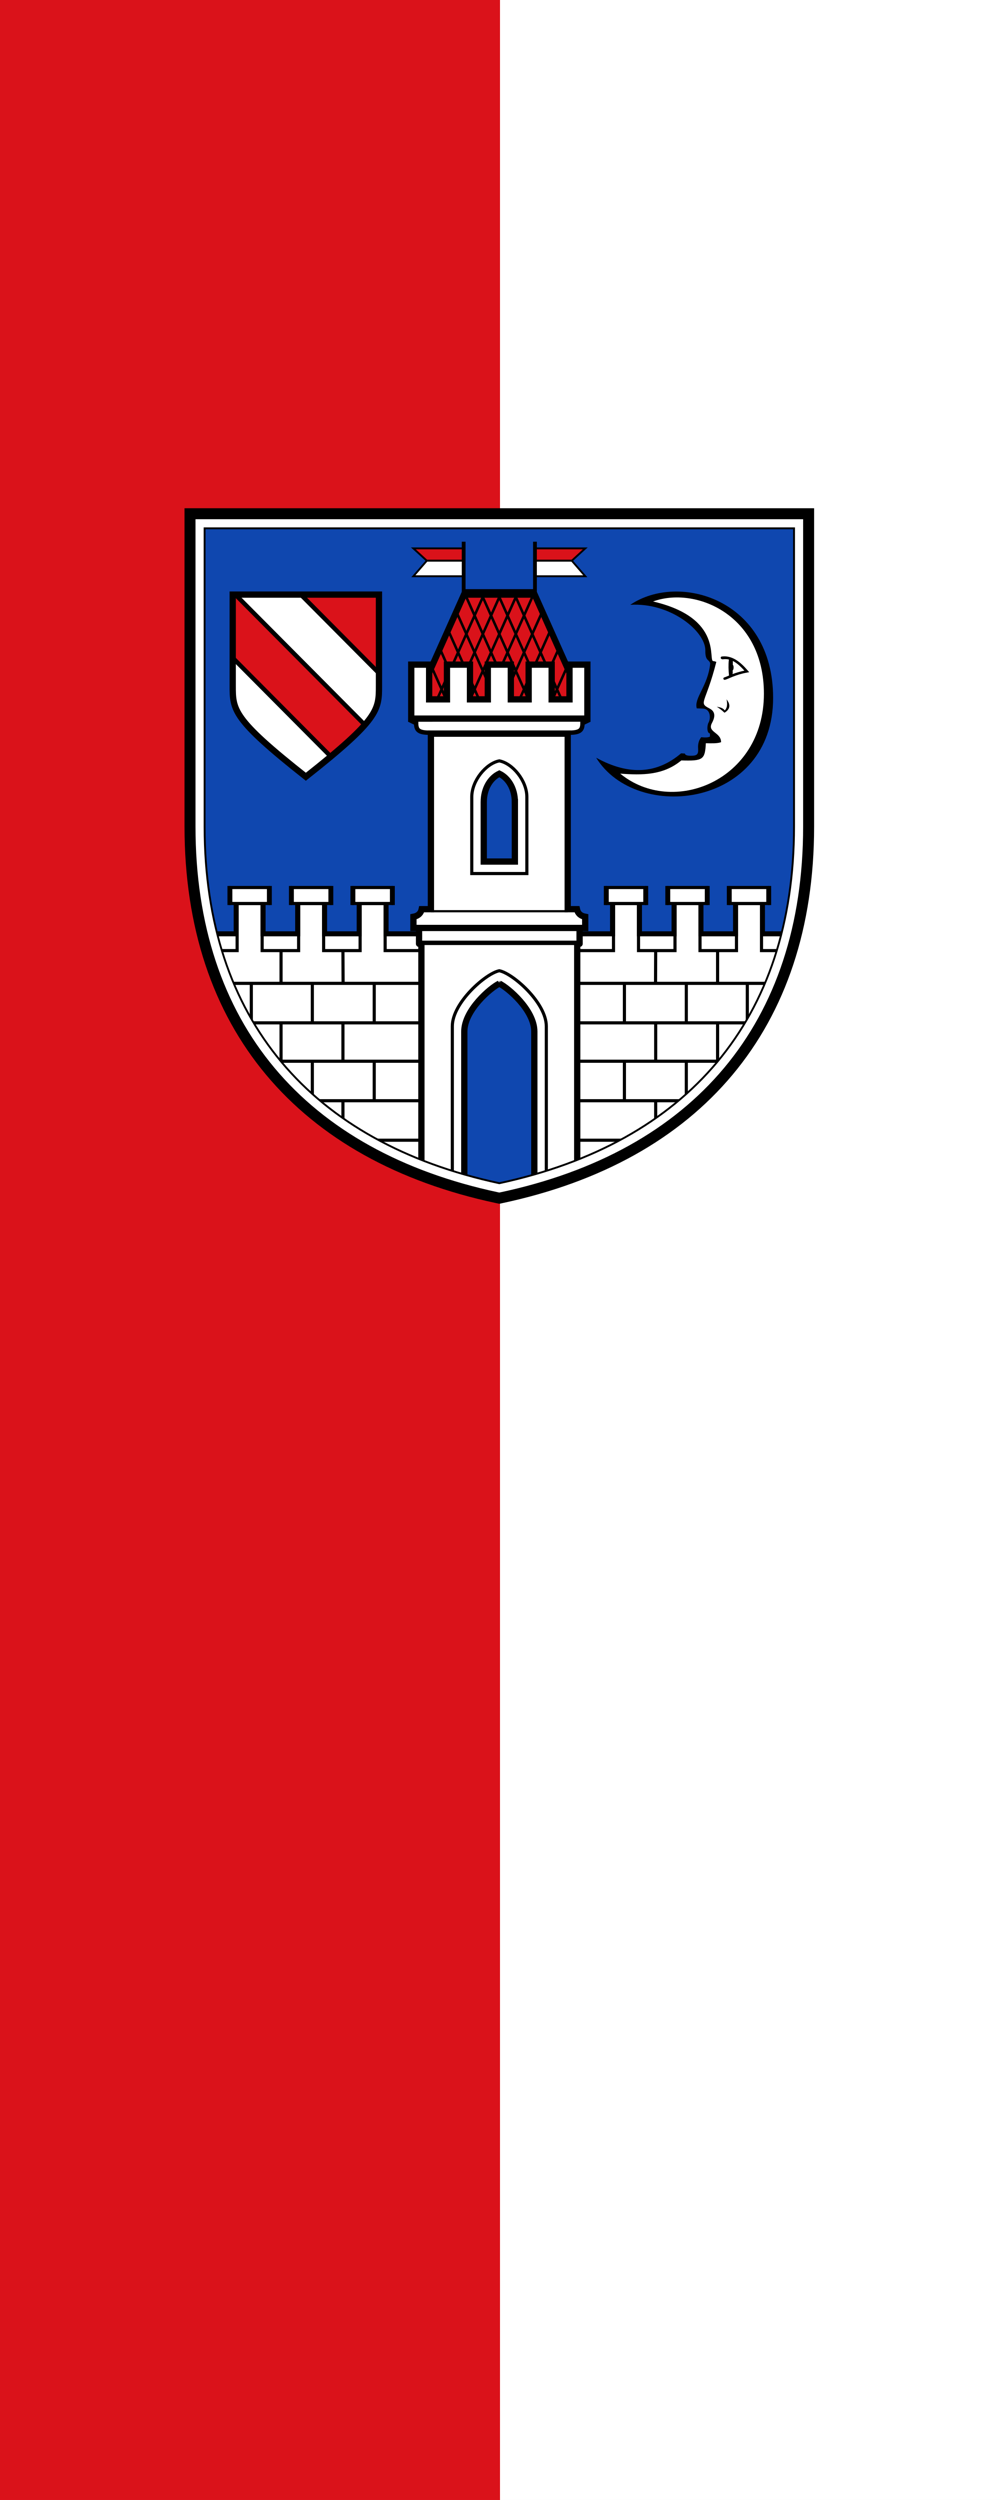 <?xml version="1.0" encoding="UTF-8" standalone="no"?>
<svg
   inkscape:version="1.1.1 (3bf5ae0d25, 2021-09-20)"
   sodipodi:docname="Banner Glauchau.svg"
   id="svg2130"
   version="1.1"
   viewBox="0 0 200 500"
   height="500"
   width="200"
   xmlns:inkscape="http://www.inkscape.org/namespaces/inkscape"
   xmlns:sodipodi="http://sodipodi.sourceforge.net/DTD/sodipodi-0.dtd"
   xmlns:xlink="http://www.w3.org/1999/xlink"
   xmlns="http://www.w3.org/2000/svg"
   xmlns:svg="http://www.w3.org/2000/svg">
  <rect x="0" y="0" width="200" height="500" fill="#333333" stroke="none"/>
  <defs
     id="defs2124" />
  <sodipodi:namedview
     inkscape:pagecheckerboard="false"
     fit-margin-bottom="0"
     fit-margin-right="0"
     fit-margin-left="0"
     fit-margin-top="0"
     lock-margins="true"
     units="px"
     inkscape:snap-smooth-nodes="true"
     inkscape:snap-object-midpoints="true"
     inkscape:window-maximized="1"
     inkscape:window-y="-11"
     inkscape:window-x="-11"
     inkscape:window-height="1506"
     inkscape:window-width="2560"
     showgrid="false"
     inkscape:document-rotation="0"
     inkscape:current-layer="layer1"
     inkscape:document-units="px"
     inkscape:cy="250"
     inkscape:cx="100"
     inkscape:zoom="1.5"
     inkscape:pageshadow="2"
     inkscape:pageopacity="0"
     borderopacity="1.0"
     bordercolor="#666666"
     pagecolor="#333333"
     id="base"
     showguides="true"
     inkscape:guide-bbox="true"
     inkscape:snap-intersection-paths="true"
     inkscape:object-paths="true"
     inkscape:snap-grids="false"
     inkscape:snap-global="true"
     inkscape:lockguides="false"
     guidecolor="#00ffff"
     guideopacity="0.498"
     inkscape:snap-midpoints="true"
     inkscape:snap-to-guides="true" />
  <g
     id="layer1"
     inkscape:groupmode="layer"
     inkscape:label="glauchau"
     transform="translate(-401.331,-40.378)">
    <g
       id="g50947"
       inkscape:label="banner">
      <g
         id="g50816"
         inkscape:label="banner-0"
         transform="translate(596,-56.667)">
        <rect
           style="opacity:1;fill:#ffffff;stroke:none;stroke-width:2.5;stroke-linecap:butt;stroke-linejoin:miter;stroke-miterlimit:4;stroke-dasharray:none"
           id="rect50722"
           width="200"
           height="500"
           x="-194.669"
           y="97.044"
           inkscape:label="banner-w" />
        <rect
           style="opacity:1;fill:#da121a;stroke:none;stroke-width:2.5;stroke-linecap:butt;stroke-linejoin:miter;stroke-miterlimit:4;stroke-dasharray:none"
           id="rect50746"
           width="100"
           height="500"
           x="-194.669"
           y="97.044"
           inkscape:label="banner-r" />
      </g>
      <g
         id="g49906"
         inkscape:label="coa"
         transform="matrix(0.251,0,0,0.251,426.689,135.573)">
        <path
           style="display:inline;opacity:1;fill:#0f47af;stroke:#000000;stroke-width:8;stroke-linejoin:miter;stroke-miterlimit:4;stroke-dasharray:none"
           d="M 49.998,29.711 V 279.334 c 0,159.108 89.264,262.946 245.168,296.158 l 1.668,0.355 1.668,-0.355 C 454.406,542.28 543.668,438.442 543.668,279.334 V 29.711 Z"
           id="path1872"
           sodipodi:nodetypes="cscccscc"
           inkscape:label="coa-0" />
        <g
           id="g13033"
           inkscape:label="crescent">
          <path
             style="opacity:1;fill:#000000;stroke:none;stroke-width:1.5;stroke-linejoin:miter;stroke-miterlimit:4;stroke-dasharray:none"
             d="m 374,224.5 c 32.278,52.194 141,39.499 141,-47.667 0,-78.927 -75.358,-100.301 -113.833,-74.167 31.964,-2.04 60.083,21.051 59.833,36.5 -0.053,3.257 0.317,6.104 2.136,7.595 0.885,0.725 1.817,1.84 1.701,2.988 -1.772,17.512 -13.062,27.22 -10.671,35.417 l 4.75,0.167 c 6.473,0.203 6.432,8.063 4.654,11.143 -1.287,2.23 -1.547,8.419 1.096,8.69 v 2.5 c -1.376,0.805 -3.966,0.8 -7,0.5 -1.536,2.193 -2.746,4.685 -2.417,9.167 0.344,4.677 -1.19,5.61 -5.666,5.61 -3.412,0 -4.667,-0.62 -4.917,-1.777 l -3,-0.167 C 422.966,236.946 400.698,239.213 374,224.5 Z"
             id="path4234"
             sodipodi:nodetypes="cccscccscccssccc"
             inkscape:label="crescent-f" />
          <path
             style="opacity:1;fill:#ffffff;stroke:none;stroke-width:1.5;stroke-linejoin:miter;stroke-miterlimit:4;stroke-dasharray:none"
             d="m 419.333,100 c 33.546,-12.279 88.333,10.19 88.333,73.5 0,69.681 -72.92,97.954 -114.5,63.667 17.228,1.307 34.22,1.484 48.667,-10.5 17.185,0.502 18.937,-0.548 19.554,-13.71 4.376,0.055 8.965,0.323 12.139,-0.825 0.065,-8.042 -11.181,-7.766 -7.307,-15.203 1.406,-2.699 4.282,-8.51 -1.886,-11.667 -9.244,-4.733 -3.036,-3.743 5.421,-37.123 -0.762,-0.223 -1.498,-0.601 -2.314,-0.583 -4.8,0.104 8.602,-34.319 -48.107,-47.556 z"
             id="path7221"
             sodipodi:nodetypes="csccccsscscc"
             inkscape:label="crescent-0" />
          <path
             style="opacity:1;fill:#000000;stroke:none;stroke-width:1.5;stroke-linejoin:miter;stroke-miterlimit:4;stroke-dasharray:none"
             d="m 477.886,177.955 c 1.64,2.214 4.715,6.638 -1.353,10.538 -0.163,0.105 -0.408,0.075 -0.547,-0.06 -2.263,-2.206 -3.963,-3.332 -5.878,-4.586 2.508,0.44 4.947,0.979 6.364,2.946 2.488,-2.368 1.894,-6.602 1.414,-8.839 z"
             id="path9146"
             sodipodi:nodetypes="ccccc"
             inkscape:label="nose" />
          <path
             id="path14806"
             style="opacity:1;fill:#000000;stroke:none;stroke-width:3.5;stroke-linecap:butt;stroke-linejoin:miter;stroke-miterlimit:4;stroke-dasharray:none"
             d="m 475.83,143.723 c -0.566,0.011 -1.139,0.052 -1.721,0.125 -0.548,0.068 -0.937,0.567 -0.869,1.115 0.068,0.549 0.742,1.24 1.701,1.119 1.781,-0.222 3.325,-0.17 4.803,0.162 -0.474,4.303 -0.314,8.549 0.1,12.771 -1.795,0.753 -3.107,1.332 -3.703,1.463 -0.54,0.118 -0.882,0.651 -0.764,1.191 0.118,0.54 0.651,0.882 1.191,0.764 1.452,-0.319 3.383,-1.336 6.295,-2.492 2.912,-1.156 6.691,-2.449 11.344,-3.275 l 1.725,-0.307 -1.141,-1.33 c -2.932,-3.414 -5.997,-6.442 -9.393,-8.518 -2.546,-1.557 -5.299,-2.567 -8.26,-2.758 -0.247,-0.016 -0.495,-0.027 -0.744,-0.031 -0.187,-0.003 -0.376,-0.004 -0.564,0 z m 7.031,3.668 c 0.49,0.245 0.986,0.518 1.494,0.828 2.698,1.649 5.257,4.116 7.76,6.895 -3.709,0.789 -6.93,1.795 -9.451,2.762 0.199,-1.134 0.19,-1.71 0.056,-2.566 -0.029,-0.188 0.097,-0.47 0.237,-0.599 0.339,-0.314 0.496,-1.081 0.543,-1.794 0.051,-0.765 -0.075,-1.838 -0.404,-2.2 -0.128,-0.14 -0.267,-0.394 -0.241,-0.582 0.127,-0.949 0.102,-1.35 0.007,-2.744 z"
             sodipodi:nodetypes="scscccccsscccssssscsccssssscc"
             inkscape:label="eye" />
        </g>
        <g
           id="g14442"
           inkscape:label="escutcheon">
          <path
             style="opacity:1;fill:#da121a;stroke:none;stroke-width:5;stroke-linecap:butt;stroke-linejoin:miter;stroke-miterlimit:4;stroke-dasharray:none"
             d="m 84.398,94.517 v 72.596 c 0,19.304 0,26.541 58.269,72.554 58.269,-46.012 58.269,-53.25 58.269,-72.554 V 94.517 Z"
             id="path13849"
             sodipodi:nodetypes="cscscc"
             inkscape:label="escutcheon-0" />
          <path
             id="path14410"
             style="opacity:1;fill:#ffffff;stroke:#000000;stroke-width:3.5;stroke-linecap:butt;stroke-linejoin:miter;stroke-miterlimit:4;stroke-dasharray:none"
             d="m 84.398,144.9 v 22.213 c 0,19.304 -9.34e-4,26.54 58.268,72.553 7.595,-5.998 14.156,-11.307 19.9,-16.1 z M 86.5,94.516 189.641,198.312 c 11.221,-12.89 11.295,-20.052 11.295,-31.199 v -9.934 L 138.668,94.516 Z"
             inkscape:label="bends" />
          <path
             style="opacity:1;fill:none;stroke:#000000;stroke-width:5;stroke-linecap:butt;stroke-linejoin:miter;stroke-miterlimit:4;stroke-dasharray:none"
             d="m 84.398,94.517 v 72.596 c 0,19.304 0,26.541 58.269,72.554 58.269,-46.012 58.269,-53.25 58.269,-72.554 V 94.517 Z"
             id="path14418"
             sodipodi:nodetypes="cscscc"
             inkscape:label="escutcheon-f" />
        </g>
        <g
           id="g49687"
           inkscape:label="wall">
          <path
             style="opacity:1;fill:#ffffff;stroke:#000000;stroke-width:4;stroke-linecap:butt;stroke-linejoin:miter;stroke-miterlimit:4;stroke-dasharray:none"
             d="m 506.5,340.649 v 24.164 m 0,0 19.322,-10e-6 C 494.504,482.154 411.224,542.13 296.833,567.754 182.442,542.13 99.162,482.154 67.844,364.812 l 19.322,10e-6 m 0,0 V 340.649"
             id="path43409"
             sodipodi:nodetypes="ccccccccc"
             inkscape:label="wall-0" />
          <path
             style="opacity:1;fill:#ffffff;stroke:#000000;stroke-width:2.5;stroke-linecap:butt;stroke-linejoin:miter;stroke-miterlimit:4;stroke-dasharray:none"
             d="m 71.715,378.188 h 16.201 v -37.539 h 19.935 v 37.539 h 29.065 v -37.539 h 19.935 v 37.539 h 29.064 v -37.539 h 19.935 V 378.188 H 387.815 v -37.539 h 19.935 v 37.539 h 29.064 v -37.539 h 19.935 V 378.188 H 485.815 v -37.539 h 19.935 v 37.539 h 16.201"
             id="path45204"
             sodipodi:nodetypes="cccccccccccccccccccccccccc"
             inkscape:label="wall-t" />
          <path
             id="path48655"
             style="opacity:1;fill:#ffffff;stroke:#000000;stroke-width:2.5;stroke-linecap:butt;stroke-linejoin:miter;stroke-miterlimit:4;stroke-dasharray:none"
             d="m 172.231,497.803 v 18.826 m 0,-80.875 v 30.582 m 24.926,31.466 v -31.451 m -24.926,-88.165 0.122,26.101 m 24.804,0 v 31.466 m -49.321,0 v -31.466 m 0,62.049 v 31.466 m -24.926,-62.049 v 36.934 m 0,-94.501 v 26.101 m -23.688,35.644 v -35.644 m 322.213,93.515 v 18.826 m -24.926,-18.826 v -31.451 m 24.926,-88.165 -0.122,26.101 m -24.804,0 v 31.466 m 49.321,0 V 404.288 m 0,62.049 v 31.466 m 24.926,-62.049 v 36.934 m 0,-94.501 v 26.101 m 23.688,35.644 V 404.288 m -413.254,0 H 512.476 M 96.746,435.755 H 496.92 m -379.273,30.582 h 358.371 m -328.186,31.466 h 298.001 m -253.241,31.466 h 208.482 m 20.362,-93.515 v 30.582"
             inkscape:label="wall-c" />
          <g
             id="g49692"
             inkscape:label="wall-embattlement">
            <path
               id="path45222"
               style="opacity:1;fill:none;stroke:#000000;stroke-width:4;stroke-linecap:butt;stroke-linejoin:miter;stroke-miterlimit:4;stroke-dasharray:none"
               d="m 206.601,340.649 v 24.164 H 387.065 V 340.649 m -201.899,0 v 24.164 l -27.565,-10e-6 v -24.164 m -21.435,0 v 24.164 l -27.565,10e-6 V 340.649 m 299.899,0 v 24.164 l 27.565,-10e-6 v -24.164 m 21.435,0 v 24.164 l 27.565,10e-6 V 340.649"
               inkscape:label="wall-embattlement-f40" />
            <path
               id="path45228"
               style="opacity:1;fill:none;stroke:#000000;stroke-width:2.5;stroke-linecap:square;stroke-linejoin:miter;stroke-miterlimit:4;stroke-dasharray:none"
               d="M 114.301,327.921 V 340.649 M 81.466,327.921 V 340.649 M 212.301,327.921 v 12.728 m -32.835,-12.728 v 12.728 m -16.165,-12.728 v 12.728 m -32.835,-12.728 v 12.728 m 348.899,-12.728 v 12.728 m 32.835,-12.728 V 340.649 M 381.365,327.921 v 12.728 m 32.835,-12.728 V 340.649 M 430.365,327.921 v 12.728 M 463.2,327.921 v 12.728"
               inkscape:label="wall-embattlement-f25" />
            <path
               id="rect45224"
               style="opacity:1;fill:#ffffff;stroke:#000000;stroke-width:2.5"
               transform="scale(-1,1)"
               d="m -112.902,327.921 h 30.035 v 12.728 h -30.035 z m -98,0 h 30.035 v 12.728 h -30.035 z m 49,0 h 30.035 v 12.728 h -30.035 z m -318.863,0 h -30.035 v 12.728 h 30.035 z m 98,0 h -30.035 v 12.728 h 30.035 z m -49,0 h -30.035 v 12.728 h 30.035 z"
               inkscape:label="wall-embattlement-t" />
          </g>
        </g>
        <g
           id="g49715"
           inkscape:label="tower">
          <g
             id="g39257"
             inkscape:label="tower-b">
            <path
               style="opacity:1;fill:#ffffff;stroke:#000000;stroke-width:5;stroke-linecap:butt;stroke-linejoin:round;stroke-miterlimit:4;stroke-dasharray:none"
               d="m 360.792,360.153 v 12.613 h -1.875 V 549.438 L 296.833,567.754 234.75,549.438 V 372.766 h -1.875 v -12.613"
               id="path38085"
               sodipodi:nodetypes="ccccccccc"
               inkscape:label="tower-b0" />
            <path
               style="opacity:1;fill:#0f47af;stroke:#000000;stroke-width:5;stroke-linecap:butt;stroke-linejoin:miter;stroke-miterlimit:4;stroke-dasharray:none"
               d="m 296.834,404.466 c 6.904,3.299 27.899,21.087 27.899,38.215 V 560.769 l -27.899,6.983 -27.899,-6.983 V 442.681 c 0,-17.128 20.996,-34.916 27.9,-38.215 z"
               id="path32919"
               sodipodi:nodetypes="cscccsc"
               inkscape:label="gate-i" />
            <path
               style="opacity:1;fill:none;stroke:#000000;stroke-width:2.5;stroke-linecap:butt;stroke-linejoin:miter;stroke-miterlimit:4;stroke-dasharray:none"
               d="M 259.386,558.297 V 438.481 c 0,-18.883 26.84,-42.207 37.447,-44.25 10.608,2.043 37.448,25.367 37.448,44.25 v 119.815 l -37.448,9.458 z"
               id="path34662"
               sodipodi:nodetypes="cscsccc"
               inkscape:label="gate-o" />
            <path
               style="opacity:1;fill:none;stroke:#000000;stroke-width:3.5;stroke-linecap:butt;stroke-linejoin:round;stroke-miterlimit:4;stroke-dasharray:none"
               d="M 234.75,372 H 358.917"
               id="path37722"
               sodipodi:nodetypes="cc"
               inkscape:label="tower-bc" />
          </g>
          <g
             id="g36690"
             inkscape:label="roof">
            <path
               style="opacity:1;fill:#da121a;stroke:#000000;stroke-width:5;stroke-linecap:butt;stroke-linejoin:miter;stroke-miterlimit:4;stroke-dasharray:none"
               d="m 226.667,188.469 42.011,-93.952 h 56.312 L 367,188.469"
               id="path18766"
               sodipodi:nodetypes="cccc"
               inkscape:label="roof-0" />
            <path
               id="path22990"
               style="opacity:1;fill:none;stroke:#000000;stroke-width:2;stroke-linecap:butt;stroke-linejoin:miter;stroke-miterlimit:4;stroke-dasharray:none"
               d="m 259.63,150.333 24.064,-53.817 M 268.342,150.333 256.03,122.8 m 78.006,27.534 -24.064,-53.817 m 15.352,53.817 12.312,-27.534 M 247.259,178 l 7.864,-17.586 m 65.775,-10.08 -24.064,-53.817 M 346.407,178 338.544,160.414 M 320.13,178 283.694,96.516 m 10.925,53.817 -24.064,-53.817 m 17.111,67.651 -25.067,-56.059 M 280.713,178 273.456,161.771 m -18.333,-11.437 -5.662,-12.842 M 254.435,178 242.892,152.184 M 273.537,178 309.972,96.516 m -10.925,53.817 24.064,-53.817 m -17.111,67.65 25.067,-56.059 M 312.954,178 l 7.257,-16.229 m 18.253,-11.437 5.742,-12.842 M 339.231,178 350.775,152.184 m -78.006,-1.85 24.064,-53.817"
               inkscape:label="roof-c" />
            <g
               id="g16705"
               inkscape:label="flags">
              <g
                 id="g17253"
                 inkscape:label="flag-l">
                <path
                   style="opacity:1;fill:#da121a;stroke:#000000;stroke-width:1.5;stroke-linecap:butt;stroke-linejoin:miter;stroke-miterlimit:4;stroke-dasharray:none"
                   d="m 325.241,67.522 h 29.358 l 10.724,-9.826 h -40.083"
                   id="path16296"
                   inkscape:label="flag-rl"
                   sodipodi:nodetypes="cccc" />
                <path
                   style="opacity:1;fill:#ffffff;stroke:#000000;stroke-width:1.5;stroke-linecap:butt;stroke-linejoin:miter;stroke-miterlimit:4;stroke-dasharray:none"
                   d="m 325.241,67.529 h 29.358 l 10.724,12.374 h -40.083"
                   id="path16294"
                   inkscape:label="flag-wl"
                   sodipodi:nodetypes="cccc" />
              </g>
              <use
                 x="0"
                 y="0"
                 xlink:href="#g17253"
                 id="use17255"
                 width="100%"
                 height="100%"
                 transform="matrix(-1,0,0,1,593.667,0)"
                 inkscape:label="flag-r" />
              <path
                 style="opacity:1;fill:none;stroke:#000000;stroke-width:3;stroke-linecap:butt;stroke-linejoin:miter;stroke-miterlimit:4;stroke-dasharray:none"
                 d="M 325.241,52.385 V 91.667 H 268.426 V 52.385"
                 id="path15825"
                 sodipodi:nodetypes="cccc"
                 inkscape:label="poles" />
            </g>
          </g>
          <g
             id="g36566"
             inkscape:label="tower-embattlement">
            <path
               style="opacity:1;fill:#ffffff;stroke:#000000;stroke-width:3.5;stroke-linecap:square;stroke-linejoin:miter;stroke-miterlimit:3;stroke-dasharray:none"
               d="m 363.099,195.692 v -1.429 h 5.627 l -5.627,2.755 c 0,6.204 -2.715,7.566 -11.766,7.566 h -109 c -9.051,0 -11.766,-1.362 -11.766,-7.566 l -5.627,-2.755 h 5.627 v 1.429"
               id="path30043"
               sodipodi:nodetypes="cccccccccc"
               inkscape:label="tower-embattlement-b" />
            <path
               style="opacity:1;fill:#ffffff;stroke:#000000;stroke-width:5;stroke-linecap:butt;stroke-linejoin:miter;stroke-miterlimit:4;stroke-dasharray:none"
               d="m 367,193.333 v -43 H 352.754 V 178 H 338.544 V 150.333 H 320.21 V 178 H 306 V 150.333 H 287.667 V 178 H 273.456 V 150.333 H 255.123 V 178 h -14.21 v -27.667 h -14.246 v 43 z"
               id="path18341"
               sodipodi:nodetypes="ccccccccccccccccccccc"
               inkscape:label="tower-embattlement-t" />
          </g>
          <g
             id="g36412"
             inkscape:label="tower-c">
            <path
               id="path24564"
               style="opacity:1;fill:#ffffff;stroke:#000000;stroke-width:5;stroke-linecap:butt;stroke-linejoin:miter;stroke-miterlimit:4;stroke-dasharray:none"
               d="M 242.334,205.334 V 345.186 H 235 c -0.709,3.416 -3.008,5.398 -6.605,6.064 v 8.902 H 365.271 V 351.25 c -3.597,-0.666 -5.896,-2.649 -6.605,-6.064 h -7.332 V 205.334 Z m 66.898,54.615 v 47.289 h -24.799 v -47.289 c 0,-11.236 5.497,-19.416 12.4,-22.715 6.904,3.299 12.398,11.478 12.398,22.715 z"
               sodipodi:nodetypes="cccccccccccsccscs"
               inkscape:label="tower-c0" />
            <path
               style="opacity:1;fill:none;stroke:#000000;stroke-width:1.75;stroke-linecap:butt;stroke-linejoin:miter;stroke-miterlimit:4;stroke-dasharray:none"
               d="m 242.333,346.811 h 109"
               id="path24930"
               inkscape:label="tower-cc" />
            <path
               style="opacity:1;fill:none;stroke:#000000;stroke-width:2.5;stroke-linecap:butt;stroke-linejoin:miter;stroke-miterlimit:4;stroke-dasharray:none"
               d="m 274.885,316.787 v -61.037 c 0,-12.917 11.34,-26.707 21.948,-28.75 10.608,2.043 21.948,15.833 21.948,28.75 v 61.037 z"
               id="path26722"
               sodipodi:nodetypes="cscscc"
               inkscape:label="tower-c-window" />
          </g>
        </g>
        <path
           style="color:#000000;opacity:1;fill:#ffffff;stroke:#000000;stroke-width:1.5;stroke-miterlimit:4;stroke-dasharray:none"
           d="M 54,33.713 V 279.334 c 0,78.443 21.842,143.436 63.143,192.822 41.301,49.386 101.912,83.03 178.857,99.422 l 0.834,0.178 0.832,-0.178 c 76.945,-16.392 137.557,-50.036 178.857,-99.422 41.301,-49.386 63.143,-114.379 63.143,-192.822 V 33.713 Z m 8,8 H 531.666 V 279.334 c 0,76.963 -21.301,139.887 -61.279,187.691 -39.827,47.624 -98.362,80.351 -173.553,96.521 C 221.642,547.376 163.107,514.65 123.279,467.025 83.301,419.221 62,356.297 62,279.334 Z"
           id="path1570"
           sodipodi:nodetypes="csscccssccccsscssc"
           inkscape:label="coa-f" />
      </g>
    </g>
  </g>
</svg>
